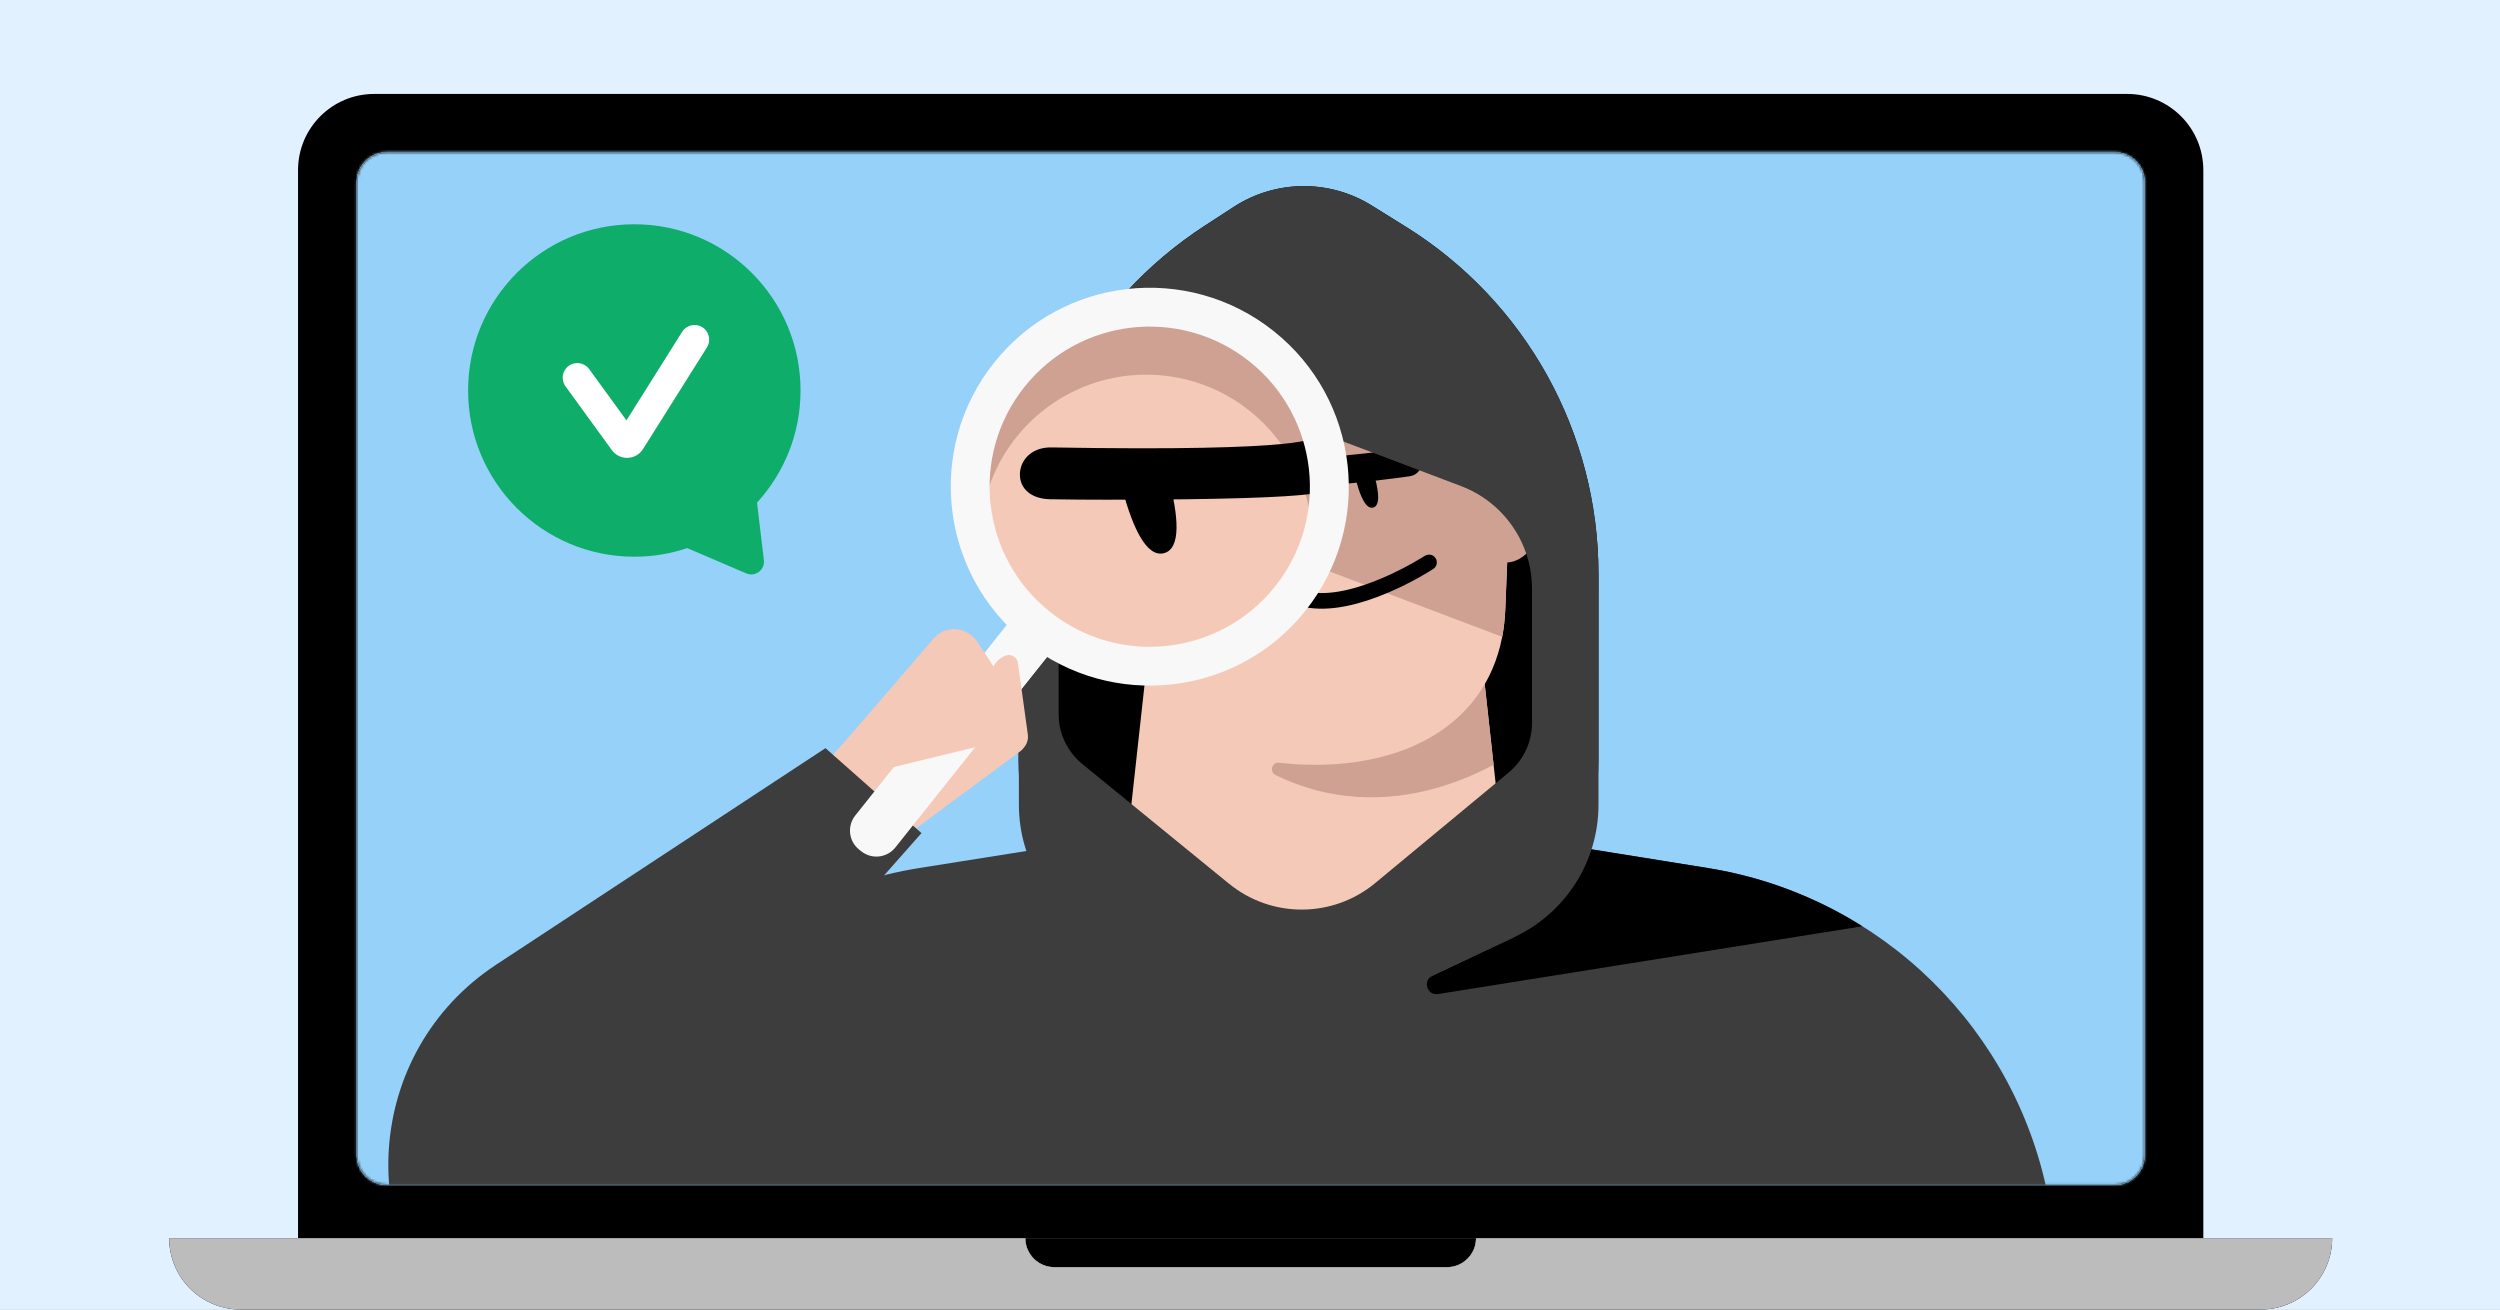 <svg fill="none" height="495" viewBox="0 0 945 495" width="945" xmlns="http://www.w3.org/2000/svg" xmlns:xlink="http://www.w3.org/1999/xlink"><rect x="0" y="0" width="945" height="495" fill="#808080" stroke="none"/><clipPath id="clip0_12057_64"><path d="M0 0H945V495H0Z"/></clipPath><clipPath id="clip1_12057_64"><path d="M0 0H945.86V495H0Z"/></clipPath><mask id="mask0_12057_64" height="391" maskUnits="userSpaceOnUse" width="677" x="134" y="57"><path d="M799.379 57.557H146.155C139.914 57.557 134.854 62.617 134.854 68.858V436.611C134.854 442.853 139.914 447.913 146.155 447.913H799.379C805.62 447.913 810.68 442.853 810.68 436.611V68.858C810.68 62.617 805.62 57.557 799.379 57.557Z" fill="#ffffff"/></mask><mask id="mask1_12057_64" height="458" maskUnits="userSpaceOnUse" width="794" x="17" y="-10"><path d="M17.341-9.459H810.322V447.965H17.341Z" fill="#ffffff"/></mask><mask id="mask2_12057_64" height="140" maskUnits="userSpaceOnUse" width="141" x="363" y="115"><path d="M433.252 254.72C471.775 254.72 503.005 223.491 503.005 184.968 503.005 146.445 471.775 115.215 433.252 115.215 394.729 115.215 363.5 146.445 363.5 184.968 363.5 223.491 394.729 254.72 433.252 254.72Z" fill="#ffffff"/></mask><g clip-path="url(#clip0_12057_64)"><path d="M0 0H945V495H0Z" fill="#e2f1ff"/><g clip-path="url(#clip1_12057_64)"><path d="M0 0H945.86V495H0Z" fill="#e2f1ff"/><path d="M832.858 468.011V64.296C832.858 48.397 819.97 35.509 804.08 35.509H141.443C125.544 35.509 112.657 48.397 112.657 64.296V468.011H63.944C63.944 482.917 76.026 494.999 90.932 494.999H854.582C862.035 494.999 868.78 491.98 873.67 487.09 878.552 482.209 881.57 475.464 881.57 468.011H832.858ZM134.844 68.852C134.844 62.62 139.905 57.559 146.145 57.559H799.369C805.609 57.559 810.67 62.62 810.67 68.852V436.613C810.67 442.853 805.609 447.914 799.369 447.914H146.145C139.905 447.914 134.844 442.853 134.844 436.613V68.852ZM554.718 475.765C552.733 477.75 549.991 478.979 546.964 478.979H398.55C392.496 478.979 387.582 474.064 387.582 468.011H557.932C557.932 471.038 556.704 473.779 554.718 475.765Z" fill="#000000"/><path d="M799.367 57.559H146.144C139.902 57.559 134.843 62.619 134.843 68.861V436.614C134.843 442.855 139.902 447.915 146.144 447.915H799.367C805.609 447.915 810.669 442.855 810.669 436.614V68.861C810.669 62.619 805.609 57.559 799.367 57.559Z" fill="#bcbcbc"/><path d="M557.932 468.01C557.932 471.036 556.704 473.778 554.719 475.764 552.733 477.749 549.991 478.977 546.965 478.977H398.55C392.497 478.977 387.583 474.063 387.583 468.01H557.932Z" fill="#bcbcbc"/><path d="M557.932 468.01C557.932 471.036 556.704 473.778 554.719 475.764 552.733 477.749 549.991 478.977 546.965 478.977H398.55C392.497 478.977 387.583 474.063 387.583 468.01H557.932Z" fill="#000000"/><path d="M799.379 57.557H146.155C139.914 57.557 134.854 62.617 134.854 68.859V436.611C134.854 442.853 139.914 447.913 146.155 447.913H799.379C805.62 447.913 810.68 442.853 810.68 436.611V68.859C810.68 62.617 805.62 57.557 799.379 57.557Z" fill="#000000"/><path clip-rule="evenodd" d="M832.858 468.009V468.012H881.57C881.57 475.465 878.552 482.21 873.67 487.091 868.78 491.981 862.035 495 854.582 495H90.932C76.026 495 63.944 482.918 63.944 468.012H112.657V468.009H832.858ZM546.964 478.98C549.991 478.98 552.733 477.751 554.718 475.766 556.704 473.78 557.932 471.039 557.932 468.012H387.582C387.582 474.065 392.496 478.98 398.55 478.98H546.964Z" fill="#bcbcbc" fill-rule="evenodd"/><g mask="url(#mask0_12057_64)"><path d="M41.868 37.962H834.85V495.386H41.868Z" fill="#95d1f9"/></g><g mask="url(#mask1_12057_64)"><path d="M784.361 735.205 668.548 876.62H383.062L135.34 759.468C135.34 759.468 192.653 560.582 202.596 535.32L248.742 417.977C260.831 387.212 282.737 361.313 311.037 344.252L457.295 417.977 582.328 434.201 652.571 373.792C682.634 391.893 739.702 388.699 751.238 421.822L810.006 590.496C827.215 639.894 817.505 694.709 784.361 735.162" fill="#3d3d3d"/><path d="M604.227 216.85 604.199 288.002C604.199 329.254 570.754 362.699 529.503 362.699H459.714C418.463 362.699 385.018 329.254 385.018 288.002V214.923C385.018 162.575 411.529 113.757 455.467 85.277L466.409 78.174C482.218 67.935 502.499 67.738 518.504 77.682L531.261 85.628C576.633 113.842 604.213 163.447 604.213 216.864L604.227 216.85Z" fill="#000000"/><path d="M573.045 365.88H420.853L438.743 203.42H555.141L573.045 365.88Z" fill="#f4c9b8"/><path d="M496.912 289.101C456.688 289.101 426.365 269.044 424.818 230.339L422.356 168.989C420.654 126.641 454.536 91.381 496.912 91.381 539.289 91.381 573.17 126.641 571.468 168.989L569.007 230.339C567.46 269.03 537.137 289.101 496.912 289.101Z" fill="#f4c9b8"/><path d="M571.539 165.921C571.539 166.948 571.511 167.974 571.468 169.001L571.314 172.63 569.007 230.336C568.852 233.965 568.473 237.425 567.84 240.73L480.851 207.777C464.86 201.715 446.815 205.597 434.705 217.706L424.691 227.721 422.342 169.015C422.3 167.777 422.272 166.568 422.272 165.344 422.61 124.642 455.76 91.393 496.898 91.393 538.037 91.393 571.511 124.965 571.511 165.935L571.539 165.921Z" fill="#cea193"/><path d="M440.973 188.316C440.973 179.104 433.505 171.621 424.278 171.621 415.052 171.621 407.583 179.09 407.583 188.316 407.583 197.542 415.052 212.591 424.278 212.591 433.505 212.591 440.973 197.528 440.973 188.316Z" fill="#cea193"/><path d="M586.218 188.316C586.218 179.104 578.75 171.621 569.524 171.621 560.297 171.621 552.829 179.09 552.829 188.316 552.829 197.542 560.297 212.591 569.524 212.591 578.75 212.591 586.218 197.528 586.218 188.316Z" fill="#cea193"/><g fill="#000000"><path d="M541.56 214.718 541.562 214.717C542.732 213.948 543.07 212.374 542.299 211.199 541.812 210.445 541.005 210.043 540.17 210.043 539.684 210.043 539.213 210.178 538.781 210.46 538.778 210.462 538.772 210.466 538.765 210.47 538.338 210.744 531.674 215.007 522.904 218.781 513.902 222.654 502.78 225.965 493.915 224.019L493.827 224.418 493.915 224.019C492.54 223.717 491.184 224.589 490.883 225.962 490.581 227.337 491.452 228.693 492.826 228.995L492.826 228.995C502.837 231.19 514.753 227.779 524.257 223.772 533.779 219.757 540.968 215.104 541.56 214.718Z" stroke="#000000" stroke-width=".818"/><path d="M519.72 180.524C521.267 186.276 521.661 191.171 519.059 191.86 516.471 192.549 514.362 188.119 512.815 182.367 511.268 176.614 518.173 174.772 519.707 180.524H519.72Z"/><path d="M466.33 180.524C467.877 186.276 468.271 191.171 465.669 191.86 463.067 192.549 460.971 188.119 459.424 182.367 457.877 176.614 464.783 174.772 466.316 180.524H466.33Z"/><path d="M456.954 185.616C454.127 185.616 451.3 185.587 448.473 185.517 445.533 185.446 443.199 182.999 443.269 180.06 443.339 177.12 445.786 174.758 448.726 174.856 488.514 175.785 530.961 169.526 531.383 169.469 534.294 169.033 537.009 171.045 537.445 173.956 537.881 176.867 535.87 179.582 532.958 180.018 532.551 180.074 494.984 185.616 456.954 185.616Z"/></g><path d="M496.913 289.098C492.314 289.098 487.856 288.831 483.552 288.311 480.809 287.973 479.67 291.7 482.145 292.938 497.321 300.505 526.885 308.971 564.578 289.112L561.216 258.663C549.514 278.775 525.759 289.112 496.899 289.112L496.913 289.098Z" fill="#cea193"/><path d="M726.293 651.954H267.551C223.852 651.954 188.828 593.8 196.563 550.804L218.393 454.756C230.165 389.426 281.894 338.667 347.435 328.119L420.544 316.502C420.544 316.502 449.348 355.559 496.928 355.559 544.509 355.559 573.313 316.502 573.313 316.502L645.604 328.119C711.131 338.653 762.874 389.426 774.646 454.756L795.307 569.423C803.057 612.418 770.005 651.954 726.307 651.954H726.293Z" fill="#3d3d3d"/><path d="M572.585 354.136 541.446 368.834C537.62 370.634 539.407 376.415 543.584 375.754L703.947 350.128C686.521 339.172 666.789 331.535 645.594 328.131L587.184 318.736 572.585 354.136Z" fill="#000000"/><path d="M531.261 85.616 518.504 77.67C502.513 67.726 482.232 67.909 466.409 78.162L455.467 85.279C411.515 113.773 385.018 162.563 385.018 214.925L385.144 304.249C385.144 325.585 397.451 345.022 416.747 354.136L471.065 379.79C485.973 386.836 503.258 386.836 518.167 379.79L572.596 354.122C591.907 345.008 604.227 325.571 604.227 304.221V216.838C604.227 163.421 576.661 113.801 531.275 85.602L531.261 85.616ZM464.609 334.08 409.096 288.778C403.456 284.165 400.166 277.259 400.166 269.96V211.212C400.166 204.77 402.739 198.597 407.282 194.026L434.708 166.614C446.803 154.518 464.876 150.637 480.853 156.698L552.287 183.744C568.405 189.862 579.094 205.291 579.094 222.534V273.279C579.094 280.522 575.859 287.386 570.29 291.985L519.812 333.812C503.821 347.061 480.699 347.174 464.609 334.066V334.08Z" fill="#3d3d3d"/><path d="M415.337 205.62C415.337 196.433 407.914 189.038 398.77 189.038 389.626 189.038 382.188 196.433 382.188 205.62 382.188 214.806 389.612 229.724 398.77 229.724 407.929 229.724 415.337 214.75 415.337 205.62Z" fill="#f4c9b8"/><path d="M443.302 203.982C443.302 209.907 442.551 214.705 440.277 214.705 438.002 214.705 437.251 209.907 437.251 203.982 437.251 198.056 438.002 193.258 440.277 193.258 442.551 193.258 443.302 198.056 443.302 203.982Z" fill="#000000"/><path d="M496.016 203.982C496.016 209.907 495.265 214.705 492.991 214.705 490.717 214.705 489.966 209.907 489.966 203.982 489.966 198.056 490.717 193.258 492.991 193.258 495.265 193.258 496.016 198.056 496.016 203.982Z" fill="#000000"/><path d="M447.338 180.63C448.348 179.848 448.988 178.639 448.974 177.289 448.946 175.042 447.11 173.192 444.835 173.207 444.423 173.192 434.796 173.335 425.978 180.716 424.215 182.18 423.987 184.755 425.452 186.546 426.917 188.296 429.519 188.523 431.283 187.058 437.725 181.64 444.821 181.484 444.893 181.526 445.803 181.512 446.656 181.185 447.352 180.687" fill="#000000"/><path d="M485.95 181.257C486.661 181.712 487.529 181.997 488.453 181.954 488.525 181.911 495.607 181.684 502.347 186.733 504.182 188.097 506.77 187.727 508.135 185.907 509.501 184.044 509.131 181.485 507.296 180.119 498.081 173.237 488.453 173.621 488.055 173.663 485.794 173.777 484.059 175.725 484.144 177.958 484.202 179.309 484.912 180.475 485.965 181.201" fill="#000000"/><path d="M177.357 508.082 212.717 428.763 242.555 398.925 367.539 336.06 339.24 599.326 177.357 508.082Z" fill="#3d3d3d"/><g mask="url(#mask2_12057_64)"><path d="M433.248 247.73C467.911 247.73 496.01 219.631 496.01 184.968 496.01 150.306 467.911 122.207 433.248 122.207 398.586 122.207 370.487 150.306 370.487 184.968 370.487 219.631 398.586 247.73 433.248 247.73Z" fill="#cea193"/><path d="M433.248 267.145C467.911 267.145 496.01 239.046 496.01 204.384 496.01 169.721 467.911 141.622 433.248 141.622 398.586 141.622 370.487 169.721 370.487 204.384 370.487 239.046 398.586 267.145 433.248 267.145Z" fill="#f4c9b8"/></g><path d="M303.298 298.381 347.704 248.211 385.184 276.757C387.817 278.154 388.24 281.768 385.986 283.733L329.524 325.536 303.308 298.39 303.298 298.381Z" fill="#f4c9b8"/><path d="M348.334 314.907 177.352 508.079C132.679 468.537 137.736 397.404 187.537 364.655L312.03 282.794 348.325 314.919 348.334 314.907Z" fill="#3d3d3d"/><path d="M395.231 234.266 394.427 233.626C390.461 230.471 384.689 231.125 381.535 235.087L323.289 308.263C320.135 312.226 320.793 317.996 324.759 321.151L325.563 321.792C329.529 324.948 335.301 324.293 338.455 320.331L396.701 247.155C399.855 243.192 399.196 237.422 395.231 234.266Z" fill="#f8f8f8"/><path d="M375.823 273.383C369.666 270.947 364.307 266.927 360.251 261.824L381.533 235.088C384.687 231.125 390.46 230.471 394.425 233.626L395.23 234.266C399.196 237.422 399.855 243.192 396.7 247.155L375.823 273.383Z" fill="#f8f8f8"/><path d="M322.369 283.323C323.681 288.731 329.141 292.06 334.558 290.741L377.938 280.191C384.7 278.539 387.797 270.711 383.994 264.888L369.49 242.641C368.675 241.386 367.568 240.311 366.287 239.52L365.856 239.253C361.646 236.689 356.18 237.545 352.973 241.296L324.548 274.358C322.424 276.821 321.629 280.154 322.409 283.321" fill="#f4c9b8"/><path d="M365.044 281.879 375.184 252.744C375.456 251.747 376.739 249.264 379.851 247.924 381.954 246.947 384.43 248.263 384.774 250.567L388.532 277.738C388.918 280.727 387.079 283.536 384.179 284.379L365.025 281.88 365.044 281.879Z" fill="#f4c9b8"/><path d="M441.661 180.699C445.537 195.108 446.523 207.369 440.006 209.095 433.488 210.822 428.238 199.724 424.363 185.314 420.488 170.905 437.786 166.289 441.626 180.699H441.661Z" fill="#000000"/><path d="M418.121 188.892C411.051 188.892 403.98 188.839 396.91 188.71 389.558 188.581 385.35 184.48 385.526 179.081 385.701 173.681 390.191 168.947 397.542 169.128 497.058 170.833 495.838 165.375 496.893 165.272 504.175 164.471 503.209 169.108 504.3 174.456 505.39 179.804 508.115 183.847 500.834 184.648 499.814 184.752 513.24 188.892 418.121 188.892Z" fill="#000000"/><path d="M481.434 125.141C448.914 99.273 401.591 104.635 375.736 137.125 349.882 169.615 355.279 216.926 387.799 242.793 420.319 268.661 467.643 263.299 493.497 230.809 519.351 198.319 513.954 151.008 481.434 125.141ZM396.929 231.306C370.761 210.483 366.413 172.415 387.226 146.272 408.038 120.128 446.117 115.808 472.285 136.632 498.453 157.456 502.8 195.522 481.987 221.667 461.174 247.81 423.097 252.129 396.929 231.306Z" fill="#f8f8f8"/><path clip-rule="evenodd" d="M286.153 189.992C296.37 178.817 302.603 163.939 302.603 147.604 302.603 112.903 274.472 84.772 239.77 84.772 205.069 84.772 176.938 112.903 176.938 147.604 176.938 182.306 205.069 210.437 239.77 210.437 246.766 210.437 253.494 209.294 259.778 207.184L282.078 216.741C285.481 218.199 289.187 215.427 288.748 211.75L286.153 189.992Z" fill="#0ead69" fill-rule="evenodd"/><path clip-rule="evenodd" d="M265.484 123.693C268.072 125.321 268.851 128.738 267.223 131.326L243.062 169.743C240.381 174.006 234.241 174.213 231.28 170.139L213.754 146.027C211.956 143.554 212.504 140.092 214.977 138.295 217.45 136.497 220.912 137.045 222.71 139.518L236.8 158.903 257.851 125.432C259.479 122.844 262.896 122.065 265.484 123.693Z" fill="#ffffff" fill-rule="evenodd"/></g></g></g></svg>